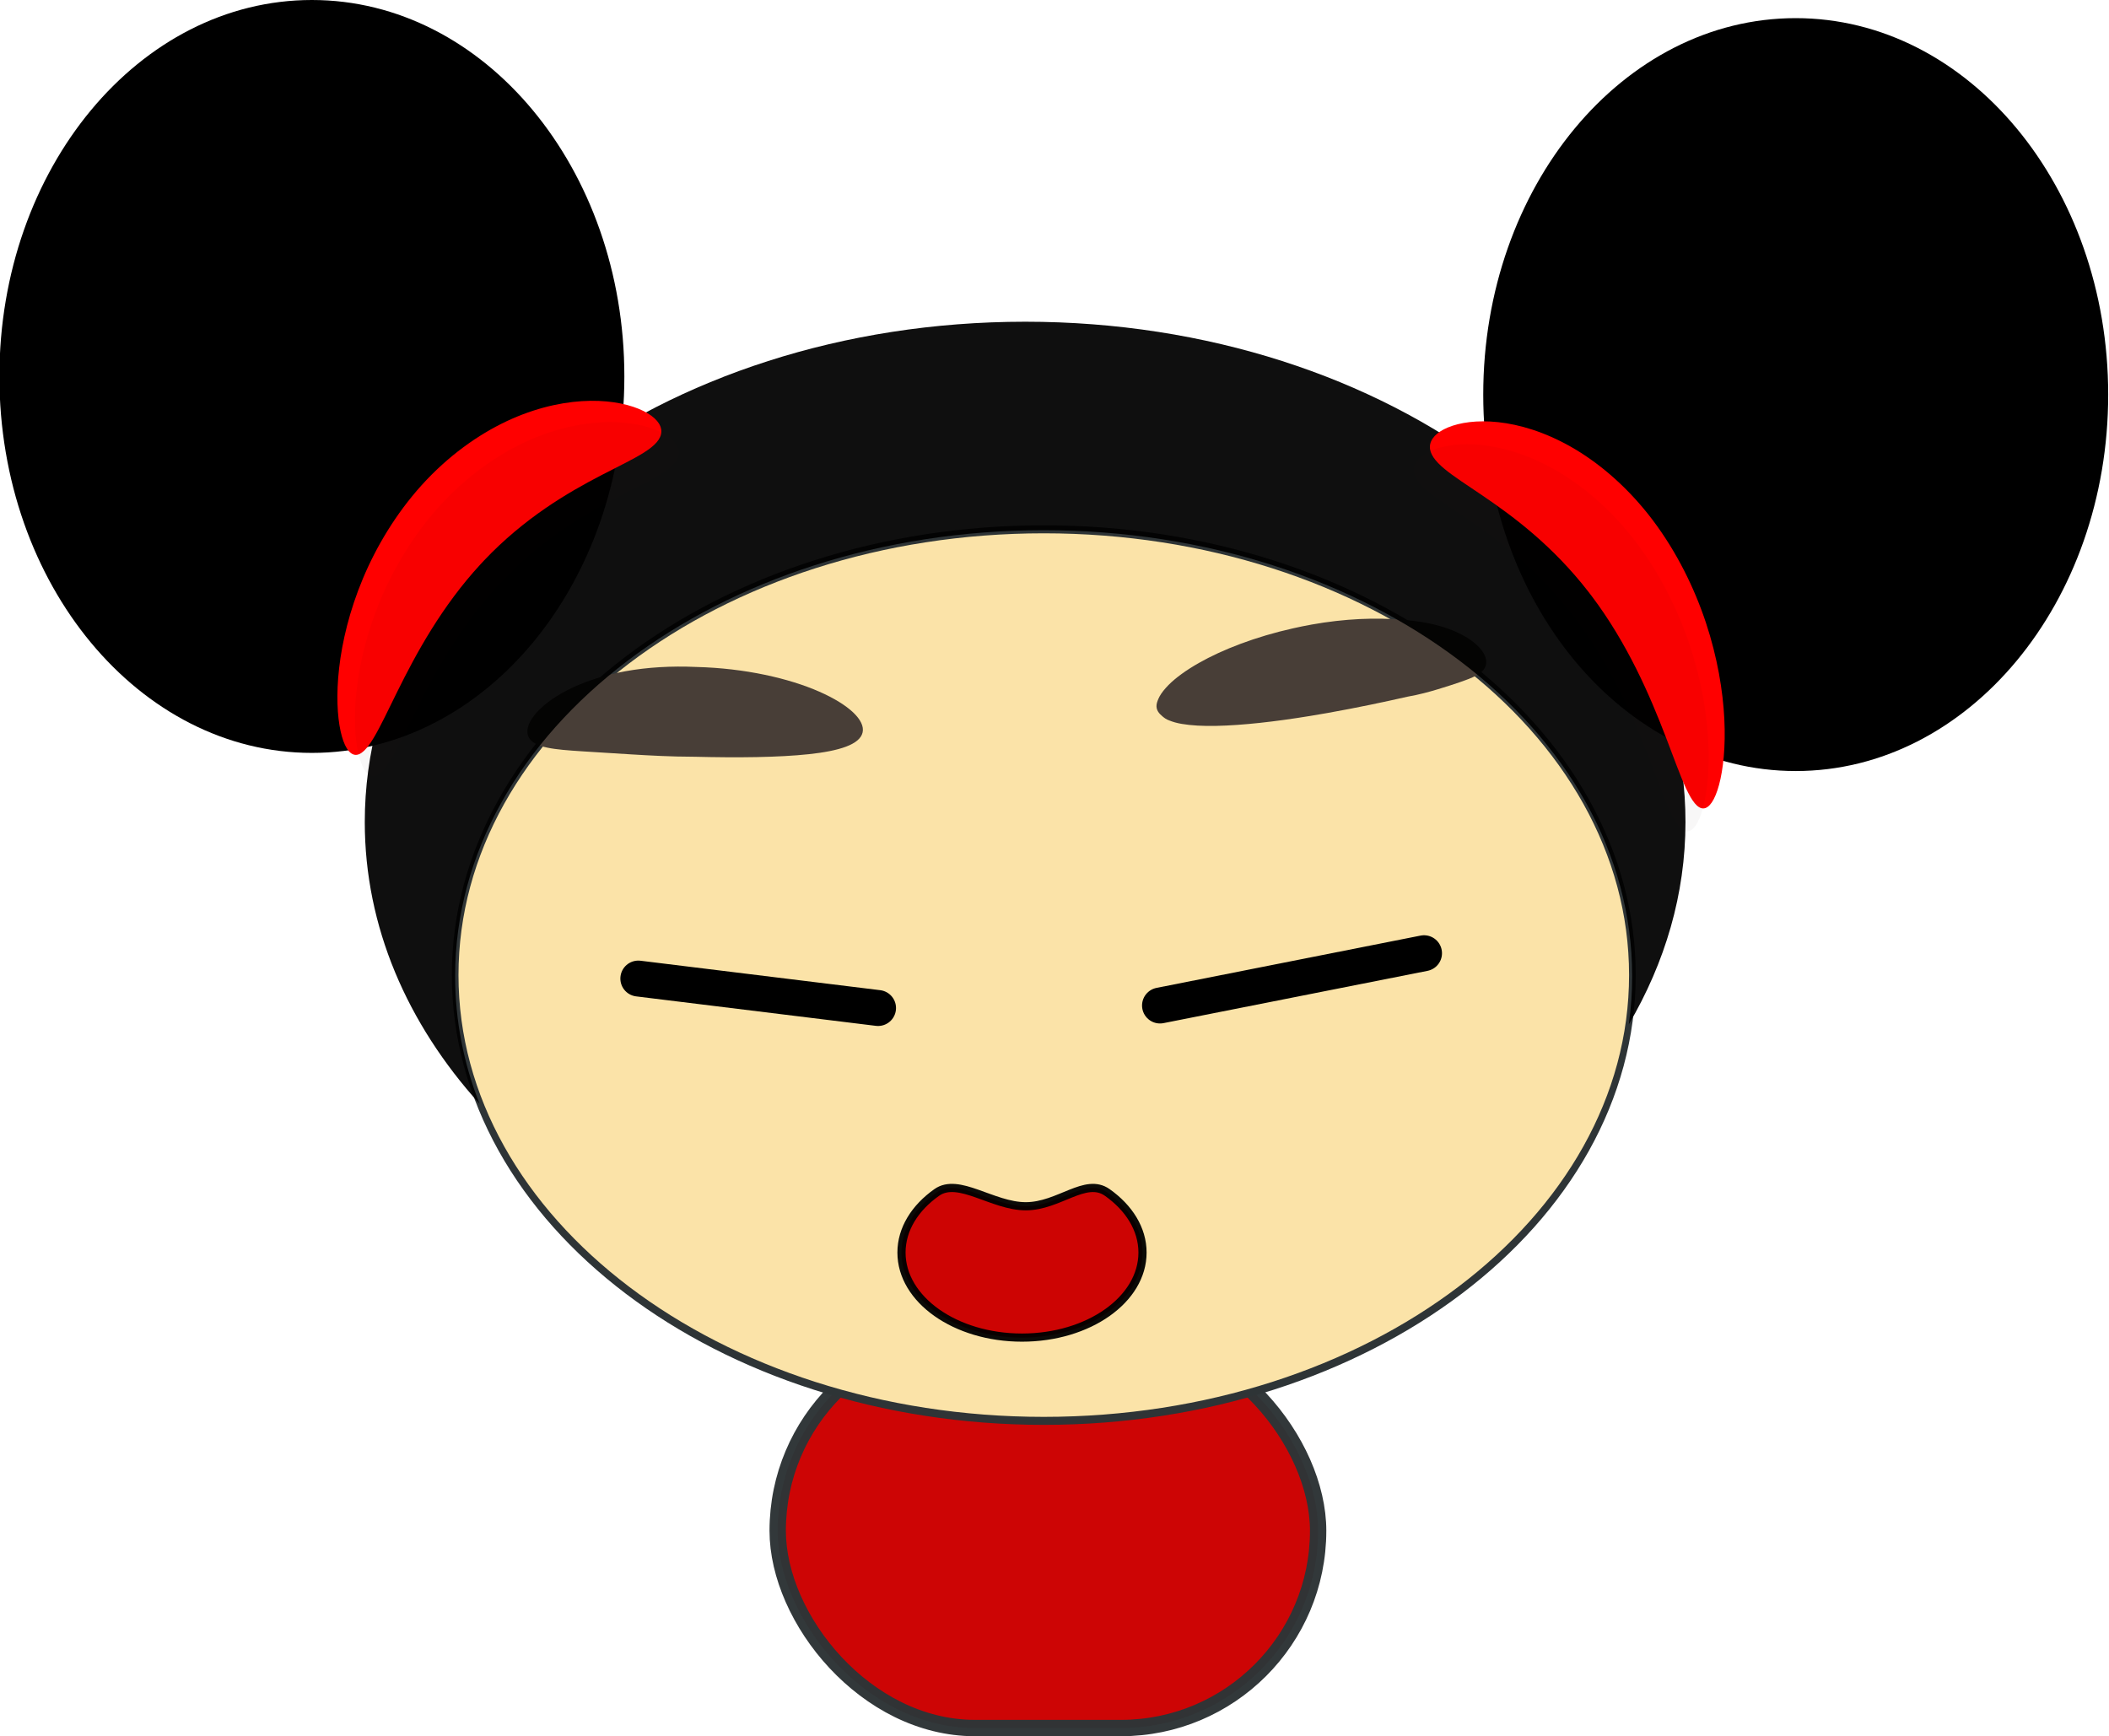 <?xml version="1.0" encoding="UTF-8" standalone="no"?>
<!-- Created with Inkscape (http://www.inkscape.org/) -->

<svg
   xmlns:dc="http://purl.org/dc/elements/1.1/"
   xmlns:cc="http://creativecommons.org/ns#"
   xmlns:rdf="http://www.w3.org/1999/02/22-rdf-syntax-ns#"
   xmlns:svg="http://www.w3.org/2000/svg"
   xmlns="http://www.w3.org/2000/svg"
   xmlns:sodipodi="http://sodipodi.sourceforge.net/DTD/sodipodi-0.dtd"
   xmlns:inkscape="http://www.inkscape.org/namespaces/inkscape"
   width="234.839"
   height="193.358"
   id="svg2"
   version="1.1"
   inkscape:version="0.48.0 r9654"
   sodipodi:docname="china_girl.svg">
  <defs
     id="defs4">
    <inkscape:path-effect
       effect="skeletal"
       id="path-effect3940"
       is_visible="true"
       pattern="m -6.061,0.202 c 0,-2.76 2.24,-5 5,-5 2.76,0 5,2.24 5,5 0,2.76 -2.24,5 -5,5 -2.76,0 -5,-2.24 -5,-5 z"
       copytype="single_stretched"
       prop_scale="1"
       scale_y_rel="false"
       spacing="0"
       normal_offset="0"
       tang_offset="0"
       prop_units="false"
       vertical_pattern="false"
       fuse_tolerance="0" />
    <inkscape:path-effect
       effect="skeletal"
       id="path-effect3936"
       is_visible="true"
       pattern="m -1.263,1.212 c 0,-2.76 2.24,-5 5,-5 2.76,0 5,2.24 5,5 0,2.76 -2.24,5 -5,5 -2.76,0 -5,-2.24 -5,-5 z"
       copytype="single_stretched"
       prop_scale="1"
       scale_y_rel="false"
       spacing="0"
       normal_offset="0"
       tang_offset="0"
       prop_units="false"
       vertical_pattern="false"
       fuse_tolerance="0" />
    <inkscape:path-effect
       fuse_tolerance="0"
       vertical_pattern="false"
       prop_units="false"
       tang_offset="0"
       normal_offset="0"
       spacing="0"
       scale_y_rel="false"
       prop_scale="1"
       copytype="single_stretched"
       pattern="m -51.518,31.264 c 0,-2.76 2.24,-5 5,-5 2.76,0 5,2.24 5,5 0,2.76 -2.24,5 -5,5 -2.76,0 -5,-2.24 -5,-5 z"
       is_visible="true"
       id="path-effect3887"
       effect="skeletal" />
    <inkscape:path-effect
       effect="skeletal"
       id="path-effect3876"
       is_visible="true"
       pattern="m -208.967,-21.965 c 0,-2.76 2.24,-5 5,-5 2.76,0 5,2.24 5,5 0,2.76 -2.24,5 -5,5 -2.76,0 -5,-2.24 -5,-5 z"
       copytype="single_stretched"
       prop_scale="1"
       scale_y_rel="false"
       spacing="0"
       normal_offset="0"
       tang_offset="0"
       prop_units="false"
       vertical_pattern="false"
       fuse_tolerance="0" />
    <inkscape:path-effect
       effect="skeletal"
       id="path-effect3848"
       is_visible="true"
       pattern="m 30.214,28.786 c 0,-2.76 2.24,-5 5,-5 2.76,0 5,2.24 5,5 0,2.76 -2.24,5 -5,5 -2.76,0 -5,-2.24 -5,-5 z"
       copytype="single_stretched"
       prop_scale="1"
       scale_y_rel="false"
       spacing="0"
       normal_offset="0"
       tang_offset="0"
       prop_units="false"
       vertical_pattern="false"
       fuse_tolerance="0" />
    <inkscape:path-effect
       effect="spiro"
       id="path-effect3846"
       is_visible="true" />
    <inkscape:path-effect
       fuse_tolerance="0"
       vertical_pattern="false"
       prop_units="false"
       tang_offset="0"
       normal_offset="0"
       spacing="0"
       scale_y_rel="false"
       prop_scale="1"
       copytype="single_stretched"
       pattern="m 28.214,26.786 c 0,-2.76 2.24,-5 5,-5 2.76,0 5,2.24 5,5 0,2.76 -2.24,5 -5,5 -2.76,0 -5,-2.24 -5,-5 z"
       is_visible="true"
       id="path-effect3838"
       effect="skeletal" />
    <inkscape:path-effect
       is_visible="true"
       id="path-effect3836"
       effect="spiro" />
    <inkscape:path-effect
       effect="skeletal"
       id="path-effect3832"
       is_visible="true"
       pattern="M 0,5 C 0,2.24 2.24,0 5,0 7.76,0 10,2.24 10,5 10,7.76 7.76,10 5,10 2.24,10 0,7.76 0,5 z"
       copytype="single_stretched"
       prop_scale="1"
       scale_y_rel="false"
       spacing="0"
       normal_offset="0"
       tang_offset="0"
       prop_units="false"
       vertical_pattern="false"
       fuse_tolerance="0" />
    <inkscape:path-effect
       effect="spiro"
       id="path-effect3830"
       is_visible="true" />
    <filter
       inkscape:collect="always"
       id="filter3854"
       color-interpolation-filters="sRGB">
      <feGaussianBlur
         inkscape:collect="always"
         stdDeviation="0.464"
         id="feGaussianBlur3856" />
    </filter>
    <filter
       inkscape:collect="always"
       id="filter3898"
       color-interpolation-filters="sRGB">
      <feGaussianBlur
         inkscape:collect="always"
         stdDeviation="0.501"
         id="feGaussianBlur3900" />
    </filter>
    <filter
       inkscape:collect="always"
       id="filter3826"
       x="-0.405"
       width="1.809"
       y="-0.124"
       height="1.248"
       color-interpolation-filters="sRGB">
      <feGaussianBlur
         inkscape:collect="always"
         stdDeviation="0.188"
         id="feGaussianBlur3828" />
    </filter>
  </defs>
  <sodipodi:namedview
     id="base"
     pagecolor="#ffffff"
     bordercolor="#666666"
     borderopacity="1.0"
     inkscape:pageopacity="0.0"
     inkscape:pageshadow="2"
     inkscape:zoom="0.5"
     inkscape:cx="645.55007"
     inkscape:cy="40.398072"
     inkscape:document-units="px"
     inkscape:current-layer="layer1"
     showgrid="false"
     inkscape:window-width="1440"
     inkscape:window-height="847"
     inkscape:window-x="0"
     inkscape:window-y="24"
     inkscape:window-maximized="1"
     fit-margin-top="0"
     fit-margin-left="0"
     fit-margin-right="0"
     fit-margin-bottom="0" />
  <g
     inkscape:label="Layer 1"
     inkscape:groupmode="layer"
     id="layer1"
     transform="translate(-212.132,-421.017)">
    <rect
       style="opacity:0.98;fill:#cc0000;fill-opacity:1;stroke:#2e3436;stroke-width:1.822;stroke-linecap:round;stroke-linejoin:round;stroke-miterlimit:4;stroke-opacity:1;stroke-dasharray:none;stroke-dashoffset:0"
       id="rect3037"
       width="60.178"
       height="43.942"
       x="298.729"
       y="569.509"
       ry="21.971" />
    <path
       sodipodi:type="arc"
       style="fill:#fbe3a8;fill-opacity:1;stroke:#2e3436"
       id="path2985"
       sodipodi:cx="231.42857"
       sodipodi:cy="550.93359"
       sodipodi:rx="88.571426"
       sodipodi:ry="55.714287"
       d="m 320,550.934 c 0,30.77 -39.655,55.714 -88.571,55.714 -48.917,0 -88.571,-24.944 -88.571,-55.714 0,-30.77 39.655,-55.714 88.571,-55.714 48.917,0 88.571,24.944 88.571,55.714 z"
       transform="matrix(0.74,0,0,0.891,157.1,38.72)" />
    <path
       style="fill:#483e37;fill-opacity:1;fill-rule:evenodd;stroke:none"
       d="m 341.078,500.248 c -0.13,-0.214 -0.195,-0.464 -0.161,-0.753 0.034,-0.288 0.176,-0.613 0.328,-0.916 0,0 0,0 0,0 0.224,-0.409 0.572,-0.842 0.996,-1.273 0.801,-0.811 1.966,-1.653 3.373,-2.454 2.652,-1.508 6.313,-2.928 10.505,-3.866 0.675,-0.152 1.366,-0.293 2.073,-0.42 3.627,-0.649 7.19,-0.811 10.237,-0.512 1.383,0.093 2.791,0.32 4.043,0.681 1.252,0.361 2.347,0.852 3.18,1.395 0.834,0.543 1.408,1.133 1.71,1.68 0.303,0.547 0.338,1.046 0.158,1.462 -0.18,0.416 -0.555,0.726 -1.042,0.988 -0.487,0.262 -1.085,0.482 -1.785,0.722 -0.7,0.24 -1.505,0.504 -2.46,0.791 -0.955,0.287 -2.062,0.597 -3.371,0.826 -2.578,0.585 -5.583,1.223 -8.913,1.816 -0.649,0.116 -1.294,0.226 -1.933,0.329 -3.943,0.645 -7.539,1.045 -10.42,1.105 -1.537,0.034 -2.827,-0.041 -3.866,-0.218 -0.554,-0.093 -1.012,-0.226 -1.4,-0.386 0,0 0,0 0,0 -0.321,-0.109 -0.54,-0.276 -0.742,-0.443 -0.202,-0.167 -0.382,-0.343 -0.512,-0.556 z"
       id="path3938"
       inkscape:path-effect="#path-effect3940"
       inkscape:original-d="m 341.07767,500.24767 c 2.38329,-1.45108 28.10927,-8.57524 36.44245,-4.97373"
       inkscape:connector-curvature="0" />
    <path
       style="fill:#483e37;fill-rule:evenodd;stroke:none"
       d="m 270.992,503.092 c -0.303,-0.62 -0.113,-1.459 0.615,-2.395 0.728,-0.936 1.999,-1.958 3.741,-2.846 1.741,-0.888 3.951,-1.632 6.413,-2.083 2.462,-0.45 5.168,-0.603 7.849,-0.48 0.017,7.9e-4 0.034,0.002 0.051,0.002 5.446,0.136 10.345,1.275 13.69,2.745 3.345,1.469 5.141,3.208 4.831,4.551 -0.31,1.342 -2.606,2.056 -5.981,2.416 -3.375,0.361 -7.849,0.409 -12.791,0.285 -0.016,-2e-5 -0.032,-5e-5 -0.049,-9e-5 -2.526,-0.006 -4.864,-0.137 -6.937,-0.262 -2.073,-0.125 -3.889,-0.239 -5.448,-0.34 -1.56,-0.101 -2.872,-0.195 -3.901,-0.41 -1.029,-0.215 -1.78,-0.565 -2.083,-1.184 z"
       id="path3934"
       inkscape:path-effect="#path-effect3936"
       inkscape:original-d="m 270.99226,503.09174 c 9.39933,-4.59684 27.65221,-2.70705 37.18949,-0.50508"
       inkscape:connector-curvature="0" />
    <path
       style="opacity:0.939;fill:#000000;fill-opacity:1;stroke:none"
       d="m 326.281,456.844 c -40.615,0 -73.531,24.949 -73.531,55.719 0,11.646 4.717,22.435 12.781,31.375 -1.771,-4.501 -2.719,-9.281 -2.719,-14.219 0,-27.423 29.335,-49.656 65.531,-49.656 36.196,0 65.531,22.233 65.531,49.656 0,1.812 -0.125,3.613 -0.375,5.375 4.041,-6.9 6.312,-14.496 6.312,-22.531 0,-30.77 -32.917,-55.719 -73.531,-55.719 z"
       id="path3810"
       inkscape:connector-curvature="0" />
    <path
       sodipodi:type="arc"
       style="fill:#000000;fill-opacity:1;stroke:none"
       id="path3820"
       sodipodi:cx="277.28687"
       sodipodi:cy="477.08032"
       sodipodi:rx="41.921329"
       sodipodi:ry="41.921329"
       d="m 319.208,477.08 c 0,23.153 -18.769,41.921 -41.921,41.921 -23.153,0 -41.921,-18.769 -41.921,-41.921 0,-23.153 18.769,-41.921 41.921,-41.921 23.153,0 41.921,18.769 41.921,41.921 z"
       transform="matrix(0.83,0,0,1,16.712,-14.142)" />
    <path
       d="m 319.208,477.08 c 0,23.153 -18.769,41.921 -41.921,41.921 -23.153,0 -41.921,-18.769 -41.921,-41.921 0,-23.153 18.769,-41.921 41.921,-41.921 23.153,0 41.921,18.769 41.921,41.921 z"
       sodipodi:ry="41.921329"
       sodipodi:rx="41.921329"
       sodipodi:cy="477.08032"
       sodipodi:cx="277.28687"
       id="path3822"
       style="fill:#000000;fill-opacity:1;stroke:none"
       sodipodi:type="arc"
       transform="matrix(0.83,0,0,1,181.938,-12.122)" />
    <g
       id="g3858"
       transform="matrix(0.979,0,0,1.187,-64.918,76.019)">
      <path
         sodipodi:nodetypes="csc"
         style="fill:#ff0000;fill-rule:evenodd;stroke:none"
         d="m 358.213,331.155 c -0.025,0.69 -0.754,1.305 -1.949,1.933 -1.194,0.628 -2.858,1.278 -4.799,2.108 -1.941,0.83 -4.163,1.842 -6.465,3.15 -2.302,1.308 -4.683,2.909 -6.92,4.856 -0.149,0.13 -0.297,0.261 -0.443,0.392 -2.162,1.929 -4.008,4.032 -5.565,6.09 -1.557,2.058 -2.822,4.07 -3.88,5.831 -1.058,1.761 -1.912,3.274 -2.683,4.337 -0.771,1.063 -1.47,1.677 -2.145,1.608 -0.675,-0.07 -1.265,-0.829 -1.635,-2.225 -0.369,-1.396 -0.507,-3.432 -0.164,-5.91 0.343,-2.478 1.179,-5.397 2.702,-8.395 1.523,-2.998 3.741,-6.067 6.655,-8.741 0.199,-0.181 0.4,-0.36 0.604,-0.537 3.059,-2.649 6.457,-4.538 9.705,-5.718 3.248,-1.179 6.34,-1.658 8.918,-1.685 2.578,-0.027 4.642,0.387 6.019,0.95 1.377,0.564 2.071,1.266 2.046,1.956 z"
         id="path3834"
         inkscape:path-effect="#path-effect3836;#path-effect3838"
         inkscape:original-d="m 358.21293,331.15531 c -10.66238,0.70236 -18.38313,3.65004 -23.9342,8.73637 -5.55106,5.08632 -8.93244,12.31129 -10.91606,21.56821"
         inkscape:connector-curvature="0" />
      <path
         inkscape:connector-curvature="0"
         inkscape:original-d="m 360.21293,333.15531 c -10.66238,0.70236 -18.38313,3.65004 -23.9342,8.73637 -5.55106,5.08632 -8.93244,12.31129 -10.91606,21.56821"
         inkscape:path-effect="#path-effect3846;#path-effect3848"
         id="path3840"
         d="m 360.213,333.155 c -0.025,0.69 -0.754,1.305 -1.949,1.933 -1.194,0.628 -2.858,1.278 -4.799,2.108 -1.941,0.83 -4.163,1.842 -6.465,3.15 -2.302,1.308 -4.683,2.909 -6.92,4.856 -0.149,0.13 -0.297,0.261 -0.443,0.392 -2.162,1.929 -4.008,4.032 -5.565,6.09 -1.557,2.058 -2.822,4.07 -3.88,5.831 -1.058,1.761 -1.912,3.274 -2.683,4.337 -0.771,1.063 -1.47,1.677 -2.145,1.608 -0.675,-0.07 -1.265,-0.829 -1.635,-2.225 -0.369,-1.396 -0.507,-3.432 -0.164,-5.91 0.343,-2.478 1.179,-5.397 2.702,-8.395 1.523,-2.998 3.741,-6.067 6.655,-8.741 0.199,-0.181 0.4,-0.36 0.604,-0.537 3.059,-2.649 6.457,-4.538 9.705,-5.718 3.248,-1.179 6.34,-1.658 8.918,-1.685 2.578,-0.027 4.642,0.387 6.019,0.95 1.377,0.564 2.071,1.266 2.046,1.956 z"
         style="opacity:0.181;fill:#180000;fill-opacity:1;fill-rule:evenodd;stroke:none;filter:url(#filter3854)"
         sodipodi:nodetypes="csc" />
    </g>
    <g
       transform="matrix(0.051,1.213,-0.946,0.065,696.803,55.004)"
       id="g3862">
      <path
         inkscape:connector-curvature="0"
         inkscape:original-d="m 358.21293,331.15531 c -10.66238,0.70236 -18.38313,3.65004 -23.9342,8.73637 -5.55106,5.08632 -8.93244,12.31129 -10.91606,21.56821"
         inkscape:path-effect="#path-effect3836;#path-effect3838"
         id="path3864"
         d="m 358.213,331.155 c -0.025,0.69 -0.754,1.305 -1.949,1.933 -1.194,0.628 -2.858,1.278 -4.799,2.108 -1.941,0.83 -4.163,1.842 -6.465,3.15 -2.302,1.308 -4.683,2.909 -6.92,4.856 -0.149,0.13 -0.297,0.261 -0.443,0.392 -2.162,1.929 -4.008,4.032 -5.565,6.09 -1.557,2.058 -2.822,4.07 -3.88,5.831 -1.058,1.761 -1.912,3.274 -2.683,4.337 -0.771,1.063 -1.47,1.677 -2.145,1.608 -0.675,-0.07 -1.265,-0.829 -1.635,-2.225 -0.369,-1.396 -0.507,-3.432 -0.164,-5.91 0.343,-2.478 1.179,-5.397 2.702,-8.395 1.523,-2.998 3.741,-6.067 6.655,-8.741 0.199,-0.181 0.4,-0.36 0.604,-0.537 3.059,-2.649 6.457,-4.538 9.705,-5.718 3.248,-1.179 6.34,-1.658 8.918,-1.685 2.578,-0.027 4.642,0.387 6.019,0.95 1.377,0.564 2.071,1.266 2.046,1.956 z"
         style="fill:#ff0000;fill-rule:evenodd;stroke:none"
         sodipodi:nodetypes="csc" />
      <path
         sodipodi:nodetypes="csc"
         style="opacity:0.181;fill:#180000;fill-opacity:1;fill-rule:evenodd;stroke:none;filter:url(#filter3854)"
         d="m 360.213,333.155 c -0.025,0.69 -0.754,1.305 -1.949,1.933 -1.194,0.628 -2.858,1.278 -4.799,2.108 -1.941,0.83 -4.163,1.842 -6.465,3.15 -2.302,1.308 -4.683,2.909 -6.92,4.856 -0.149,0.13 -0.297,0.261 -0.443,0.392 -2.162,1.929 -4.008,4.032 -5.565,6.09 -1.557,2.058 -2.822,4.07 -3.88,5.831 -1.058,1.761 -1.912,3.274 -2.683,4.337 -0.771,1.063 -1.47,1.677 -2.145,1.608 -0.675,-0.07 -1.265,-0.829 -1.635,-2.225 -0.369,-1.396 -0.507,-3.432 -0.164,-5.91 0.343,-2.478 1.179,-5.397 2.702,-8.395 1.523,-2.998 3.741,-6.067 6.655,-8.741 0.199,-0.181 0.4,-0.36 0.604,-0.537 3.059,-2.649 6.457,-4.538 9.705,-5.718 3.248,-1.179 6.34,-1.658 8.918,-1.685 2.578,-0.027 4.642,0.387 6.019,0.95 1.377,0.564 2.071,1.266 2.046,1.956 z"
         id="path3866"
         inkscape:path-effect="#path-effect3846;#path-effect3848"
         inkscape:original-d="m 360.21293,333.15531 c -10.66238,0.70236 -18.38313,3.65004 -23.9342,8.73637 -5.55106,5.08632 -8.93244,12.31129 -10.91606,21.56821"
         inkscape:connector-curvature="0" />
    </g>
    <path
       style="fill:none;stroke:#000000;stroke-width:4;stroke-linecap:round;stroke-linejoin:round;stroke-miterlimit:4;stroke-opacity:1;stroke-dasharray:none"
       d="m 283.21,529.988 26.694,3.281"
       id="path3033"
       inkscape:connector-curvature="0" />
    <path
       style="fill:none;stroke:#000000;stroke-width:4;stroke-linecap:round;stroke-linejoin:round;stroke-miterlimit:4;stroke-opacity:1;stroke-dasharray:none"
       d="m 341.3,532.99 29.399,-5.823"
       id="path3035"
       inkscape:connector-curvature="0" />
    <path
       style="opacity:0.98;fill:#cc0000;fill-opacity:1;stroke:#000000;stroke-width:0.911;stroke-linecap:round;stroke-linejoin:round;stroke-miterlimit:4;stroke-opacity:0.973;stroke-dashoffset:0"
       d="m 339.351,560.501 c 0,5.23 -6.008,9.47 -13.419,9.47 -7.411,0 -13.419,-4.24 -13.419,-9.47 0,-2.615 1.502,-4.983 3.93,-6.696 2.428,-1.714 6.203,1.54 9.908,1.54 3.706,0 6.641,-3.253 9.07,-1.54 2.428,1.714 3.93,4.081 3.93,6.696 z"
       id="path3039"
       inkscape:connector-curvature="0"
       sodipodi:nodetypes="sssssss" />
  </g>
</svg>
